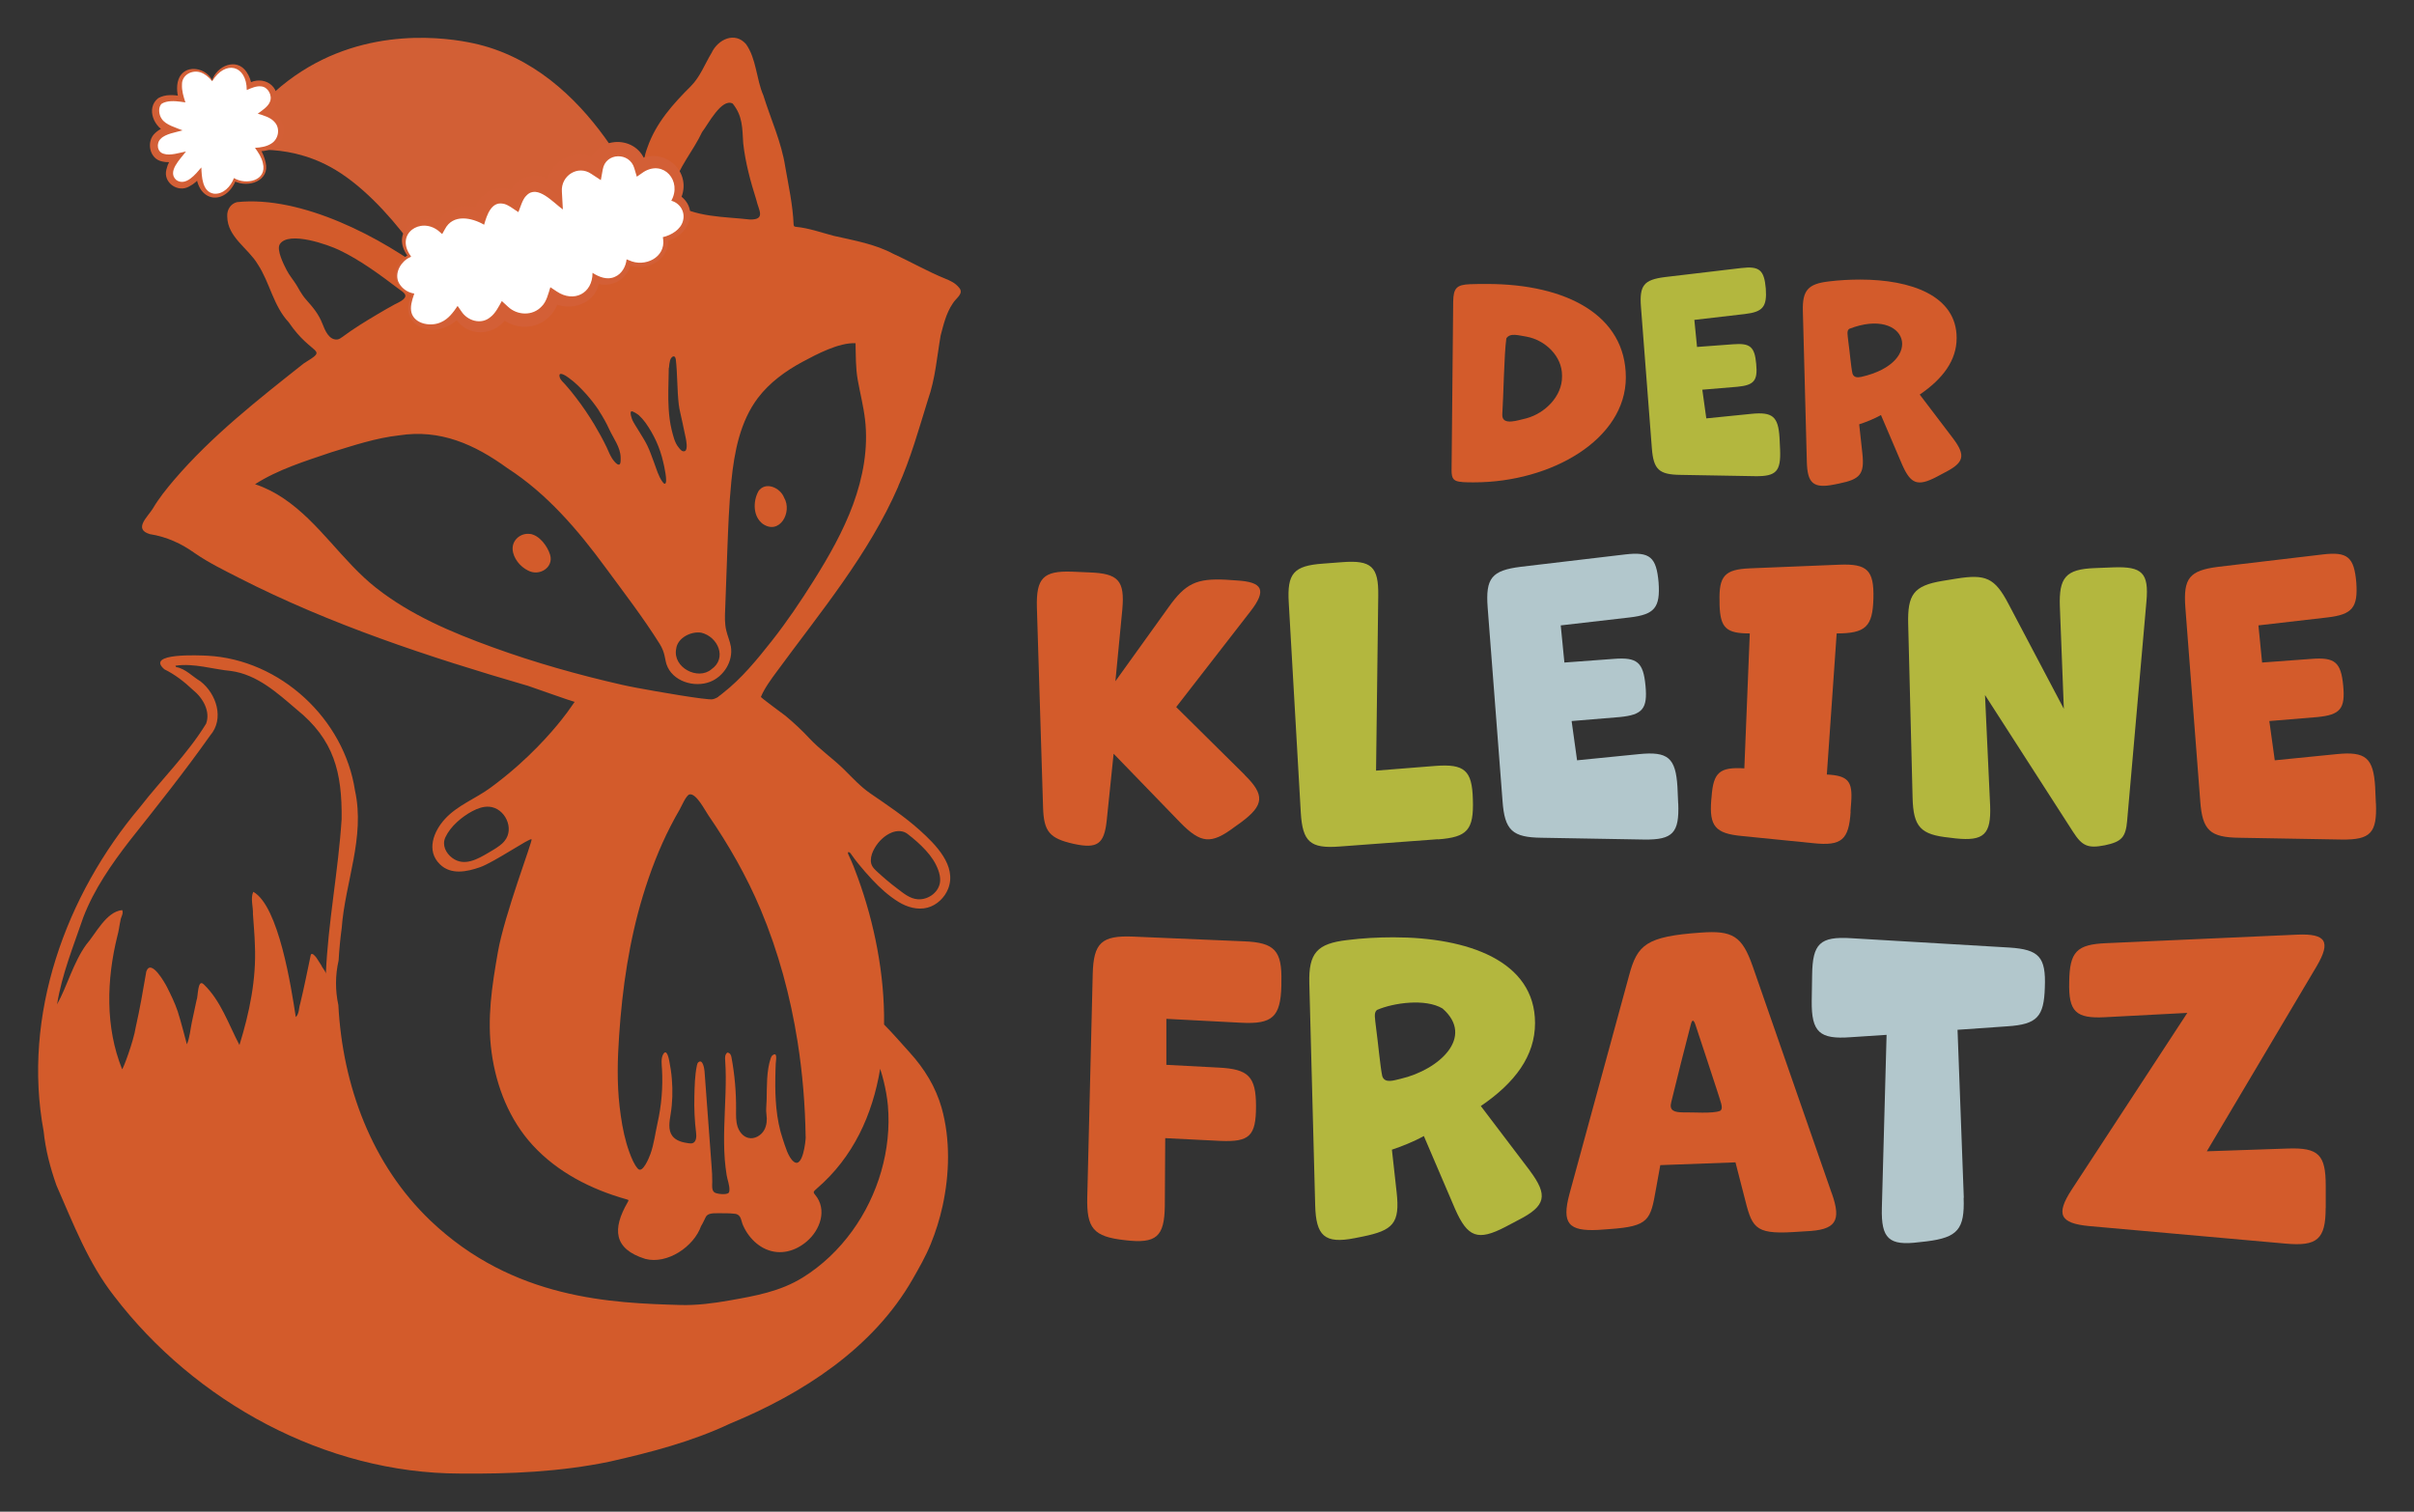 <svg viewBox="0 0 297 186" xmlns="http://www.w3.org/2000/svg" data-name="Lager 1" id="Lager_1">
  <rect x="0" y="0" width="297" height="186" fill="#333333" stroke="none"/>
  <defs>
    <style>
      .cls-1 {
        fill: #b3b73e;
      }

      .cls-2 {
        fill: #d25f35;
      }

      .cls-3 {
        fill: #fff;
      }

      .cls-4 {
        fill: #d35f36;
      }

      .cls-5 {
        fill: #b2c7cc;
      }

      .cls-6 {
        fill: #d35b2b;
      }
    </style>
  </defs>
  <g>
    <g>
      <path d="M65.2,65.7c-1.14-.15-2.2.74-2.13,1.9.07,1.08.92,2.12,1.86,2.58,1.44.8,3.22-.38,2.75-1.92-.32-1.05-1.31-2.41-2.48-2.57Z" class="cls-6"></path>
      <path d="M93.31,60.45c-.68,1.23-.68,3.08.52,4,2.08,1.44,3.69-1.44,2.64-3.22-.48-1.24-2.3-2.04-3.17-.78Z" class="cls-6"></path>
      <path d="M110.5,59.85c1.55-3.45,2.56-7.1,3.68-10.71.9-2.54,1.09-5.23,1.55-7.86.36-1.36.68-2.75,1.49-3.94.37-.66,1.49-1.23.72-2.01-.44-.53-1.05-.8-1.66-1.05-2.17-.88-4.2-2.06-6.34-3.03-2.28-1.23-4.86-1.66-7.35-2.23-1.55-.4-3.06-.96-4.66-1.11-.19-.03-.27-.04-.29-.29-.1-2.4-.62-4.75-1.03-7.11-.47-3.05-1.79-5.86-2.69-8.77-.89-2.04-.84-4.49-2.14-6.32-1.36-1.55-3.44-.61-4.24,1.1-.83,1.37-1.39,2.92-2.54,4.08-2.2,2.19-4.28,4.51-5.33,7.5-.79,2.07-.71,4.38-1.09,6.54-.12.44.33,1.85-.45,1.76-5.57.39-11.02,2.21-16.3,3.98-2,.85-3.94,1.88-5.9,2.83-.57.29-1.14.58-1.7.88-.58.32-.55.3-1.06-.11-6.17-4.78-16.09-9.95-24.01-9.11-.77.19-1.26.92-1.2,1.78.03,2.53,2.57,3.88,3.75,5.86,1.49,2.26,1.91,5.11,3.81,7.14,2.9,4.27,5,3.12,1.86,5.06-5.62,4.45-11.31,8.9-15.98,14.36-.94,1.11-1.86,2.25-2.6,3.51-.61,1-2.43,2.53-.36,3.14,2.05.32,3.86,1.15,5.54,2.35,1.71,1.18,3.58,2.09,5.42,3.03,11.24,5.74,23.31,9.72,35.4,13.24h.03c.39.13,5.84,2.06,5.87,2.02-.2.29-.51.73-.89,1.26-.57.77-2.58,3.44-5.99,6.49-1.11.99-2.27,1.93-3.47,2.81-1.82,1.34-4.05,2.15-5.6,3.84-1.41,1.53-2.35,3.93-.61,5.6,1.36,1.31,3.29.91,4.9.35,1.79-.63,6.17-3.66,6.36-3.44.16.15-3.33,9.22-4.15,13.91-.72,4.13-1.35,8.13-.76,12.37.58,4.17,2.18,8.24,5.06,11.37,3.06,3.33,7.2,5.43,11.51,6.64.36.1.29.11.15.39-1.87,3.25-1.75,5.73,2.19,6.95,2.69.7,5.96-1.5,6.85-4.03.23-.36.39-.76.59-1.14.24-.47.97-.45,1.42-.45.73,0,1.44-.02,2.17.07.78.1.72.82.98,1.4.2.45.45.89.75,1.28.54.71,1.24,1.31,2.06,1.67,1.77.78,3.63.26,5.05-.96,1.64-1.4,2.54-3.9,1.02-5.73-.3-.35-.2-.4.23-.79,4.45-3.83,6.83-9.04,7.77-14.71.16.5.31,1,.43,1.51.24.98.43,2,.52,3.01.47,5.41-1.19,11.03-4.4,15.45-1.64,2.26-3.69,4.23-6.06,5.7-2.78,1.73-5.85,2.27-9.03,2.83-1.98.35-4.04.62-6.05.56-8.37-.24-20.54-.67-30.72-10.36-7.27-6.93-10.83-16.66-11.35-26.54-.39-1.79-.39-3.67.03-5.49.08-1.33.2-2.66.38-3.97.42-5.68,2.9-11.18,1.64-16.92-1.33-8.84-9.2-16.14-18.17-16.61-.92-.04-7.68-.39-5.29,1.67,1.32.65,2.46,1.54,3.53,2.55,1.27,1.02,2.15,2.68,1.61,4.14-2.28,3.73-5.44,6.8-8.11,10.24-9.2,10.88-14.53,25.67-11.88,39.92.23,2.28.82,4.51,1.58,6.66,2.06,4.69,3.9,9.54,7.09,13.61,9.96,13.04,26.01,21.82,42.55,21.84,6.16.06,12.34-.21,18.38-1.46,5.09-1.15,10.14-2.46,14.86-4.69,8.86-3.65,17.57-9.23,22.45-17.76.81-1.42,1.61-2.81,2.23-4.33.62-1.52,1.11-3.09,1.46-4.69.85-3.89.97-8.21-.12-12.07-.72-2.55-2.13-4.83-3.9-6.78-1.05-1.16-2.08-2.36-3.18-3.47.04-3.11-.26-6.23-.83-9.29-.55-2.99-1.36-5.93-2.4-8.79-.34-.94-.69-1.87-1.13-2.77-.07-.15-.18-.43.07-.35.12.04.24.25.31.34.25.37.53.72.81,1.07.54.67,1.11,1.32,1.7,1.95.97,1.04,2.04,2.01,3.26,2.76,1.04.64,2.34,1.02,3.55.7,1.15-.3,2.13-1.25,2.55-2.34,1.09-2.83-1.58-5.46-3.5-7.19-1.88-1.69-4.02-3.11-6.1-4.54-1.2-.83-2.19-1.92-3.22-2.94-1.36-1.34-2.96-2.43-4.26-3.83-.91-.98-1.89-1.89-2.92-2.75-.25-.21-3.08-2.25-3.04-2.35.46-1.1,1.28-2.2,1.99-3.16,5.36-7.31,11.28-14.38,14.92-22.76ZM61.41,104.09c-.39.3-.83.54-1.26.8-1.37.81-3.03,1.78-4.51.67-.78-.58-1.28-1.57-.85-2.52.62-1.36,2.03-2.54,3.32-3.23.64-.34,1.35-.6,2.07-.55,1.94.14,3.16,2.69,1.9,4.21-.19.24-.42.44-.66.62ZM39.58,118.85c-.2-.32-.4-.64-.61-.95-.08-.13-.64-.87-.75-.34-.41,1.97-.81,3.95-1.28,5.91-.19.54-.11,1.26-.55,1.67-.55-3.59-2.09-13.67-5.23-15.41-.37.82,0,1.84-.04,2.74.08,1.28.21,2.56.24,3.84.19,4.18-.67,8.3-1.9,12.27-1.33-2.51-2.28-5.44-4.39-7.46-.79-.76-.68,1.53-.89,1.96-.19.9-.38,1.81-.58,2.71-.18.85-.26,1.92-.61,2.7-.04-.13-.79-3.05-1.13-4.06s-.82-1.99-1.3-2.95c-.31-.61-1.99-3.56-2.56-1.95-.39,2.29-.79,4.58-1.3,6.85-.27,1.76-1.6,5.29-1.68,5.17-2.09-5.18-1.91-11.03-.58-16.39.18-.62.24-1.27.38-1.9.04-.41.42-.88.21-1.28-1.96.19-3.23,2.88-4.43,4.26-1.57,2.17-2.35,5.13-3.58,7.34.58-3.66,2.03-7.21,3.23-10.72,1.33-3.46,3.47-6.53,5.72-9.44,3.37-4.25,6.76-8.5,9.89-12.93,1.77-2.05.77-5.13-1.2-6.66-.98-.58-1.83-1.55-2.98-1.75-.04-.01-.07-.11-.1-.17,2.3-.34,4.58.44,6.86.65,3.21.45,5.68,2.7,8.04,4.72,4.63,3.73,5.61,7.76,5.55,13.49-.41,6.42-1.67,12.73-1.94,19.04,0-.2-.3-.59-.41-.76-.04-.06-.08-.13-.12-.19ZM111.71,102.65c.78.6,1.53,1.26,2.19,1.98s1.2,1.51,1.53,2.41c.15.42.26.86.24,1.31-.05,1.37-1.42,2.38-2.73,2.3-1-.06-1.79-.75-2.56-1.33-.87-.65-1.7-1.36-2.5-2.1-.42-.39-.74-.74-.74-1.35,0-.53.2-1.06.47-1.52.47-.82,1.23-1.57,2.12-1.92.64-.25,1.38-.25,1.93.18.01.01.03.02.04.03ZM82.78,23.19c.66-2.57,2.49-4.57,3.6-6.94.73-.94,2.4-4.21,3.76-3.51,1.25,1.54,1.18,3.02,1.3,4.89.26,2.37.9,4.71,1.62,6.99.26,1.21,1.21,2.42-.79,2.39-3.19-.37-6.78-.24-9.53-2.11-.44-.47-.07-1.16.03-1.7ZM87.53,82.35c-1.66,1.41-4.79-.22-4.34-2.51.15-1.33,1.8-2.2,3.1-1.99,2.05.5,3.2,3.14,1.24,4.5ZM82.31,45.23c.02-.3.05-.59.13-.88.15-.53.64-.76.71-.09.2,1.7.15,3.7.36,5.51.09.76.19.88.86,4.14.06.27.27,1.37-.08,1.58-.05.03-.11.04-.19.04-.28-.01-.45-.29-.61-.48-.49-.58-.68-1.47-.86-2.18-.2-.84-.31-1.69-.36-2.55-.1-1.51-.02-3.02,0-4.52,0-.19,0-.38.02-.57ZM77.67,50.61c.18-.06.83.39.93.48.3.28.56.57.8.9.52.72.96,1.49,1.33,2.29.38.83.67,1.7.87,2.59.08.33.6,2.54.21,2.65-.11.03-.25-.16-.3-.23-.51-.69-.76-1.64-1.06-2.43-.26-.69-.5-1.4-.82-2.06-.34-.7-.79-1.34-1.18-2.01-.2-.34-.45-.69-.62-1.05-.07-.14-.41-1.04-.14-1.13ZM73.68,50.53c.49.74.93,1.53,1.3,2.34.51,1.1,1.36,2.17,1.38,3.43,0,.43.04,1.06-.4.82-.23-.13-.54-.53-.68-.76-.26-.41-.43-.88-.64-1.32-.46-.95-.96-1.87-1.5-2.77-.69-1.15-1.45-2.27-2.27-3.34-.42-.55-.85-1.09-1.31-1.6-.25-.28-.63-.58-.71-.96-.19-.8.87-.07,1.11.11.79.56,1.49,1.27,2.14,1.99.58.65,1.12,1.34,1.6,2.06ZM36.88,35.76c-.14-.23-.27-.47-.41-.7-.38-.62-.87-1.17-1.2-1.82-.34-.66-1.29-2.5-.84-3.2,1.09-1.68,6.03.11,7.29.72,2.62,1.25,5.04,3.05,7.34,4.79.21.16.7.46.79.72.2.57-1.01,1.02-1.34,1.21-.71.39-1.41.79-2.11,1.21-1.45.86-2.91,1.75-4.26,2.76-.2.14-.41.3-.65.32-1.02.09-1.51-1.14-1.81-1.91-.48-1.24-1.18-2.05-2.05-3.03-.29-.33-.52-.69-.75-1.06ZM99.13,139.86c0,.57-.37,3.95-1.48,3.07-.69-.54-1.06-1.96-1.34-2.77-.42-1.23-.66-2.52-.79-3.81-.12-1.22-.15-2.44-.13-3.66,0-.61.03-1.21.05-1.82.01-.33.26-1.48-.36-1.05-.13.09-.2.22-.25.37-.54,1.58-.47,3.53-.51,5.18-.01.6-.11,1.19-.02,1.78.09.63.04,1.29-.26,1.86-.37.7-1.2,1.19-1.97,1-.67-.16-1.14-.78-1.34-1.44-.2-.66-.17-1.35-.17-2.04.02-2.15-.17-4.3-.56-6.41-.06-.34-.17-.56-.52-.61-.29.27-.29.56-.26.96.19,2.7-.04,5.41-.11,8.12-.04,1.35-.04,2.71.06,4.06.05.65.13,1.3.23,1.94.1.6.38,1.27.34,1.88,0,.1-.02.2-.08.28-.23.31-1.5.17-1.77-.04-.35-.27-.27-.89-.26-1.28.01-.64-.03-1.27-.08-1.9-.28-3.91-.58-7.81-.87-11.72-.02-.27-.2-1.52-.73-1.13-.13.09-.18.26-.21.42-.26,1.23-.28,2.57-.31,3.82-.04,1.48.03,2.97.21,4.45.06.48.04,1.11-.41,1.28-.16.06-.34.04-.51.02-.74-.1-1.55-.3-2-.9-.55-.74-.36-1.77-.21-2.68.23-1.4.27-2.89.15-4.32-.06-.75-.17-1.5-.32-2.24-.06-.31-.31-1.54-.74-.82-.31.52-.18,1.31-.15,1.88.12,2.22-.07,4.46-.56,6.63-.28,1.26-.43,2.56-.87,3.78-.16.44-.95,2.42-1.53,1.81-.24-.25-.45-.62-.6-.93-.33-.71-.59-1.44-.81-2.19-.43-1.49-.67-3.02-.85-4.55-.33-2.88-.26-5.79-.06-8.68.39-5.85,1.24-11.7,2.95-17.31.89-2.92,1.99-5.79,3.39-8.51.35-.69.72-1.36,1.11-2.03.21-.36.79-1.75,1.2-1.86.83-.21,1.94,2.01,2.33,2.56,2.5,3.64,4.72,7.52,6.43,11.59,2.19,5.21,3.67,10.71,4.55,16.29.61,3.86.93,7.77.99,11.68ZM88.4,85.72c-.22.15-.46.26-.73.32-.67.13-6.95-.96-9.38-1.42-.57-.11-1.15-.22-1.72-.35-5.41-1.23-10.77-2.74-15.99-4.64-4.99-1.81-10.06-3.95-14.3-7.29-4.16-3.27-6.96-8.02-11.37-11-1.09-.74-2.28-1.35-3.53-1.76,2.81-1.81,6.2-2.85,9.38-3.93,2.74-.84,5.47-1.76,8.34-2.08,5.06-.79,9.3,1.11,13.32,4.03,4.87,3.14,8.67,7.59,12.07,12.22,2.26,3.07,4.64,6.17,6.67,9.4.67,1.07.63,1.87.84,2.51.69,2.09,3.4,2.93,5.37,2.16,1.69-.66,2.85-2.55,2.55-4.34-.12-.68-.42-1.32-.57-1.99-.2-.84-.17-1.72-.13-2.58.09-2.39.18-4.77.26-7.16.11-2.87.21-5.75.5-8.61.36-3.61,1.08-7.35,3.27-10.25,1.43-1.88,3.39-3.31,5.45-4.42,1.77-.95,4.52-2.41,6.56-2.31.04,1.52,0,2.99.27,4.52.29,1.63.71,3.24.9,4.89.41,3.52-.25,7.1-1.47,10.42-1.22,3.32-2.99,6.42-4.87,9.41-1.59,2.53-3.26,5.01-5.11,7.36s-3.75,4.67-6.05,6.46c-.19.15-.36.3-.56.43Z" class="cls-6"></path>
    </g>
    <g>
      <g>
        <path d="M240.31,53.97c1.54,2.06,1.34,2.94-.95,4.12l-1.11.59c-2.32,1.21-3.17.88-4.22-1.5l-2.61-6.11c-.88.49-1.89.88-2.68,1.14l.39,3.56c.29,2.61-.29,3.2-2.88,3.73l-.65.13c-2.52.49-3.23-.2-3.3-2.78l-.49-18.59c-.07-2.55.65-3.33,3.17-3.63,1.27-.16,2.61-.23,3.89-.23,6.21,0,11.86,1.96,11.86,7.19,0,2.74-1.67,5-4.54,6.96l4.12,5.42ZM227.44,40.53c-.23.24-.12.72-.03,1.54.18,1.29.33,3.16.51,3.91.17.48.6.49,1.09.39,8.01-1.82,5.62-8.68-1.49-5.91l-.07.07Z" class="cls-6"></path>
        <path d="M179.93,59.31c-1.08-.07-1.34-.36-1.34-1.44l.2-20.78c.03-1.63.42-2.06,2.06-2.12.69-.03,1.4-.03,2.09-.03,9.84,0,17.09,3.89,17.09,11.5s-9.15,12.91-18.69,12.91c-.46,0-.95,0-1.4-.03ZM192.18,46.18c0-2.34-2.04-4.33-4.38-4.76-.93-.13-1.99-.52-2.47.21-.28,1.94-.35,7.22-.5,9.37-.06,1.47,2.01.67,2.93.48,2.35-.62,4.44-2.75,4.42-5.14v-.15Z" class="cls-6"></path>
        <path d="M219.01,55.36c.1,2.61-.46,3.27-3.07,3.23l-9.18-.16c-2.65-.03-3.33-.65-3.53-3.3l-1.34-17.38c-.2-2.65.36-3.33,2.97-3.66l9.38-1.11c2.22-.26,2.81.23,3.01,2.52.16,2.25-.36,2.88-2.58,3.14l-6.21.72.33,3.33,4.44-.33c2.09-.16,2.65.29,2.84,2.42.2,2.06-.26,2.61-2.32,2.81l-4.31.36.49,3.53,5.55-.56c2.61-.26,3.3.33,3.46,2.94l.07,1.5Z" class="cls-1"></path>
      </g>
      <g>
        <path d="M153.12,95.34c2.51,2.46,2.42,3.72-.4,5.82l-.81.58c-2.91,2.19-4.16,2.06-6.71-.54l-8.19-8.46-.85,8.23c-.31,2.91-1.16,3.49-4.07,2.86-2.95-.67-3.67-1.48-3.76-4.48l-.76-24.62c-.09-3.58.76-4.52,4.34-4.39l2.1.09c3.58.13,4.39.98,4.07,4.57l-.85,8.82,6.53-9.09c2.1-2.95,3.45-3.58,7.07-3.4l1.3.09c3.27.18,3.71,1.21,1.75,3.76l-9.17,11.82,8.41,8.32Z" class="cls-6"></path>
        <path d="M176.91,103.26l-12.13.9c-3.58.27-4.52-.58-4.74-4.16l-1.48-25.82c-.22-3.62.58-4.57,4.21-4.83l2.37-.18c3.58-.27,4.48.54,4.43,4.12l-.27,21.53,7.3-.58c3.58-.27,4.52.54,4.61,4.12.13,3.76-.67,4.65-4.3,4.92Z" class="cls-1"></path>
        <path d="M206.48,98.87c.13,3.58-.63,4.48-4.21,4.43l-12.58-.22c-3.62-.04-4.57-.9-4.83-4.52l-1.83-23.81c-.27-3.62.49-4.56,4.07-5.01l12.84-1.52c3.04-.36,3.85.31,4.12,3.45.22,3.09-.49,3.94-3.54,4.3l-8.5.98.45,4.57,6.09-.45c2.86-.22,3.62.4,3.89,3.31.27,2.82-.36,3.58-3.18,3.85l-5.91.49.67,4.83,7.61-.76c3.58-.36,4.52.45,4.74,4.03l.09,2.06Z" class="cls-5"></path>
        <path d="M227.69,99.86c-.22,3.49-1.12,4.25-4.57,3.89l-8.86-.89c-3.22-.31-3.98-1.21-3.72-4.43l.04-.4c.22-3,.98-3.67,4.03-3.49l.67-16.6c-2.91,0-3.63-.67-3.72-3.54v-.4c-.09-3.13.63-3.94,3.72-4.07l11.05-.45c3.4-.13,4.25.67,4.16,4.16-.09,3.45-.94,4.3-4.52,4.3l-1.21,17.36c2.6.13,3.18.81,3,3.36l-.09,1.21Z" class="cls-6"></path>
        <path d="M261.71,100.97c-.18,2.06-.67,2.6-2.77,3.04-2.06.4-2.77.09-3.89-1.66l-10.83-16.83.63,13.61c.13,3.54-.76,4.39-4.25,4.03l-.72-.09c-3.58-.36-4.48-1.3-4.57-4.92l-.54-21.35c-.09-3.62.63-4.74,4.25-5.33l1.66-.27c3.62-.58,4.74-.13,6.44,3.13l6.8,12.89-.49-12.58c-.13-3.58.72-4.61,4.3-4.74l2.28-.09c3.54-.13,4.39.67,4.07,4.21l-2.37,26.94Z" class="cls-1"></path>
        <path d="M292.32,98.87c.13,3.58-.63,4.48-4.21,4.43l-12.58-.22c-3.62-.04-4.57-.9-4.83-4.52l-1.83-23.81c-.27-3.62.49-4.56,4.07-5.01l12.84-1.52c3.04-.36,3.85.31,4.12,3.45.22,3.09-.49,3.94-3.54,4.3l-8.5.98.45,4.57,6.09-.45c2.86-.22,3.62.4,3.89,3.31.27,2.82-.36,3.58-3.18,3.85l-5.91.49.67,4.83,7.61-.76c3.58-.36,4.52.45,4.74,4.03l.09,2.06Z" class="cls-6"></path>
      </g>
      <g>
        <path d="M143.31,148.37c-.05,3.79-1.01,4.7-4.94,4.22-3.84-.43-4.7-1.44-4.6-5.32l.67-27.43c.1-3.84,1.1-4.75,4.94-4.6l13.62.58c3.84.14,4.75,1.15,4.65,4.99v.48c-.1,3.84-1.1,4.75-4.94,4.55l-9.21-.48v5.66l6.47.34c3.6.19,4.56,1.06,4.56,4.75s-.82,4.41-4.36,4.27l-6.81-.34-.05,8.34Z" class="cls-6"></path>
        <path d="M188.23,144.06c2.25,3.02,1.97,4.32-1.39,6.04l-1.63.86c-3.4,1.77-4.65,1.29-6.19-2.21l-3.84-8.97c-1.29.72-2.78,1.29-3.93,1.68l.58,5.23c.43,3.84-.43,4.7-4.22,5.47l-.96.19c-3.69.72-4.75-.29-4.84-4.08l-.72-27.28c-.1-3.74.96-4.89,4.65-5.32,1.87-.24,3.84-.34,5.71-.34,9.11,0,17.41,2.88,17.41,10.55,0,4.03-2.45,7.34-6.67,10.21l6.04,7.96ZM169.35,124.33c-.33.32-.18.98-.05,2.13.26,1.92.52,4.82.76,5.94.3.97,1.48.51,2.26.34,4.75-1.11,9.16-5.15,5.16-8.65-2.12-1.27-6.07-.69-8.05.17l-.08.07Z" class="cls-1"></path>
        <path d="M225.36,146.8c1.25,3.5.48,4.55-3.21,4.7l-1.58.1c-4.84.29-5.03-.67-5.99-4.46l-1.06-4.12-9.25.34-.53,2.93c-.67,3.84-.86,4.6-5.71,4.94l-1.39.1c-3.69.19-4.51-.81-3.55-4.41l7.34-26.9c1.01-3.79,2.11-4.8,8.82-5.27,3.93-.29,5.08.43,6.38,4.12l9.73,27.95ZM211.69,136.63c.37-.3-.03-1.13-.46-2.53-.79-2.39-1.82-5.59-2.61-7.93-.23-.71-.42-.81-.6-.1-.44,1.67-1.91,7.46-2.4,9.53-.28,1.06.36,1.26,1.46,1.27,1.13-.03,3.66.18,4.55-.19l.07-.05Z" class="cls-6"></path>
        <path d="M241.59,147.37c.14,3.88-.72,4.89-4.55,5.37l-.91.1c-3.74.48-4.7-.43-4.6-4.22l.58-21.29-4.41.29c-3.84.29-4.84-.62-4.8-4.46l.05-3.21c.05-3.84.96-4.75,4.8-4.51l19.47,1.15c3.64.24,4.51,1.15,4.36,4.89-.1,3.64-.96,4.56-4.6,4.8l-6.14.43.77,20.67Z" class="cls-5"></path>
        <path d="M286.13,148.66c0,3.84-1.06,4.7-4.89,4.36l-24.21-2.16c-3.6-.34-4.12-1.44-2.16-4.46l14.24-21.77-10.12.53c-3.6.19-4.51-.67-4.41-4.36.05-3.69.91-4.6,4.56-4.75l23.54-1.05c3.5-.14,4.12.86,2.35,3.88l-13.52,22.78,9.93-.34c3.84-.14,4.7.77,4.7,4.6v2.73Z" class="cls-6"></path>
      </g>
    </g>
  </g>
  <path d="M80.13,27.29c-.75-1.65-7.29-18.81-21.87-21.96-3.04-.66-13.04-2.25-22.01,4.02-4.6,3.21-7.11,7.21-8.34,9.57,1.42-.34,6.99-1.5,12.71,1.61,7.44,4.04,13.87,15.1,14.04,16.11,3.19.54,5.37-1.89,13.39-5.1,5.86-2.34,9.97-2.03,12.09-4.24Z" class="cls-2"></path>
  <g>
    <path d="M48.87,34.59c.35.89,1.1,1.43,1.94,1.61-.3.81-.6,1.71-.31,2.52.31.86,1.29,1.36,2.14,1.48,1.49.21,2.77-.55,3.64-1.66.65,1.08,1.79,1.82,3.14,1.64,1.04-.14,1.95-.93,2.51-1.89.93.89,2.27,1.31,3.56.97,1.35-.35,2.31-1.49,2.62-2.8,1.09.65,2.46.87,3.62.23.89-.49,1.47-1.44,1.53-2.42.86.44,1.93.45,2.78-.07.69-.43,1.13-1.15,1.26-1.93,1.08.4,2.32.44,3.31-.23.89-.6,1.41-1.65,1.27-2.69,1.22-.33,2.41-1.18,2.59-2.5.14-.99-.35-2.05-1.24-2.48.6-1.29.28-2.96-.89-3.85-1.05-.79-2.51-.76-3.58-.08-.3-1.15-1.29-2.07-2.6-2.14-1.5-.08-2.63.97-2.91,2.29-.84-.57-1.91-.78-2.89-.45-1.46.49-2.3,1.96-2.23,3.43-.96-.75-2.19-1.33-3.31-.8-.69.32-1.26,1.04-1.53,1.83-.67-.43-1.47-.66-2.18-.48-1.17.3-1.77,1.27-2.06,2.34-.86-.35-1.83-.47-2.66-.29-1.09.23-1.74.9-2.16,1.76-1.07-.79-2.65-.86-3.72,0-1.26,1.01-.91,2.4-.17,3.55-1.11.54-1.92,1.96-1.47,3.11Z" class="cls-3"></path>
    <path d="M48.96,34.56c.33.84,1.13,1.43,2.01,1.56,0,0-.04.13-.04.13-.26.74-.49,1.53-.3,2.24.43,1.43,2.46,1.73,3.66,1.14.87-.38,1.49-1.21,2.01-1.99,0,0,.45.65.45.65.77,1.2,2.46,1.7,3.59.72.6-.44,1.04-1.32,1.4-1.97,0,0,.76.7.76.7,1.16,1.09,3.05,1.15,4.14-.04.6-.57.83-1.59,1.07-2.36,0,0,.8.53.8.53,2.09,1.4,4.4.25,4.39-2.3.8.52,1.84.93,2.77.48.82-.35,1.33-1.24,1.42-2.14,0,0,.33.13.33.13,1.91.88,4.47-.35,4.17-2.6,0,0-.04-.26-.04-.26,1.08-.25,2.2-.96,2.47-1.98.33-1.14-.39-2.23-1.43-2.5,1.35-2.41-.93-5.07-3.39-3.55,0,0-.85.59-.85.59l-.31-1.04c-.57-2.01-3.52-1.96-3.88.14,0,0-.24,1.32-.24,1.32l-1.16-.76c-1.68-1.16-3.78.24-3.63,2.18,0,0,.12,2.19.12,2.19-1.16-.81-3.13-3.13-4.47-1.72-.49.43-.76,1.46-1,2.05-.5-.3-1.32-.98-1.9-1.04-1.43-.27-1.98,1.39-2.32,2.59-1.54-.89-3.85-1.36-4.83.56,0,0-.33.59-.33.59l-.46-.4c-2.22-1.75-5.32.38-3.45,3.04,0,0,.09.15.09.15l-.15.07c-1.05.47-1.86,1.8-1.45,2.94h0ZM48.78,34.63c-.49-1.27.36-2.67,1.49-3.28,0,0-.06.22-.06.22-2.39-3.1,1.39-5.97,4.33-4.06,0,0-.79.19-.79.19.39-1.01,1.31-1.91,2.39-2.18,1.09-.31,2.2-.18,3.22.19l-1.1.54c.48-2.63,3.25-4.01,5.53-2.44,0,0-1.4.48-1.4.48.44-1.25,1.39-2.38,2.8-2.65,1.36-.24,2.56.4,3.54,1.16,0,0-1.59.82-1.59.82-.27-3.48,3.71-5.9,6.61-3.78,0,0-1.39.56-1.39.56.8-3.8,6.21-3.96,7.15-.15,0,0-1.16-.46-1.16-.46,3.28-2,7.02,1.39,5.34,4.8,0,0-.24-.67-.24-.67,2.75,1.71,1.29,5.2-1.49,5.75,0,0,.23-.34.23-.34.28,2.7-2.73,4.22-4.99,3.24,0,0,.4-.23.4-.23-.23,2.08-2.68,3.32-4.54,2.36,0,0,.67-.39.67-.39-.07,3.01-3.63,4.28-5.99,2.79,0,0,1.09-.46,1.09-.46-.3,1.51-1.43,2.93-3.03,3.39-1.57.48-3.32-.03-4.42-1.15l1.25-.18c-1.5,2.77-5.29,3.02-6.8.11,0,0,.87.06.87.06-1.1,1.32-3.02,2.14-4.69,1.48-1.99-.71-2.09-2.5-1.31-4.19,0,0,.08.15.08.15-.89-.19-1.69-.83-2-1.69h0Z" class="cls-4"></path>
  </g>
  <g>
    <path d="M26.1,9.93s.97-2.11,2.76-1.79c1.61.29,1.79,2.44,1.79,2.44,0,0,1.86-1.01,2.76.49.97,1.62-.81,2.76-.81,2.76,0,0,2.27.65,1.95,2.6s-2.76,1.95-2.76,1.95c0,0,1.55,2.19.32,3.41-1.3,1.3-3.25.32-3.25.32,0,0-.66,1.81-2.27,1.95-1.95.16-2.11-2.6-2.11-2.6,0,0-1.62,2.11-3.09.97-1.36-1.06.32-3.09.32-3.09,0,0-2.44.65-2.76-1.14-.32-1.79,1.95-2.27,1.95-2.27,0,0-2.27-.81-1.65-2.98.38-1.32,3.05-.8,3.05-.8,0,0-.75-2.4.53-3.19,1.91-1.17,3.26.95,3.26.95Z" class="cls-3"></path>
    <path d="M26.1,9.89c.54-1.77,3-2.86,4.23-1.04.36.52.55,1.09.65,1.71l-.49-.26c1.86-1.12,4.13.27,3.47,2.48-.24.61-.63,1.05-1.15,1.4l-.11-.74c3.48,1.11,2.64,5.25-.92,5.17,0,0,.19-.36.19-.36.34.54.57,1.11.71,1.73.56,2.3-2.16,3.19-3.89,2.29,0,0,.23-.09.23-.09-1.26,3.1-4.6,2.77-4.89-.68,0,0,.62.19.62.19-.41.51-.86.94-1.47,1.25-1.41.82-3.26-.49-2.8-2.11.16-.69.47-1.22.88-1.76l.47.74c-.63.15-1.23.21-1.9.05-1.55-.3-1.98-2.48-.84-3.49.51-.48,1.08-.72,1.72-.88l-.06.92c-1.84-.63-2.83-3.1-1.29-4.33.92-.52,1.95-.4,2.92-.24,0,0-.4.44-.4.44-.22-.95-.34-1.99.15-2.88.96-1.56,3.29-.96,3.98.49h0ZM26.11,9.98c-.45-.51-.87-.87-1.42-1.07-1.04-.36-2.33.3-2.3,1.5-.04.73.19,1.5.42,2.19,0,0-.56-.08-.56-.08-.76-.1-1.68-.16-2.34.23-.5.43-.36,1.39-.02,1.86.48.77,1.79,1.1,2.57,1.43-.77.23-2.11.42-2.68,1.03-.59.54-.46,1.67.4,1.86.75.25,1.94-.14,2.7-.29-.64.88-2.36,2.47-1.19,3.51,1.17.81,2.38-.72,3.08-1.55.05,1.14.11,3.01,1.54,3.23,1.15.12,2.1-.9,2.47-1.92,1.51.9,4.12.33,3.56-1.85-.15-.69-.56-1.31-.97-1.87.68-.03,1.43-.15,2-.52.9-.54,1.13-1.85.44-2.62-.49-.6-1.38-.85-2.1-1.06.52-.39,1.28-.86,1.51-1.49.31-.74-.24-1.8-1.08-1.87-.58-.08-1.24.21-1.78.45-.02-3.09-2.65-3.72-4.25-1.09h0Z" class="cls-4"></path>
  </g>
</svg>